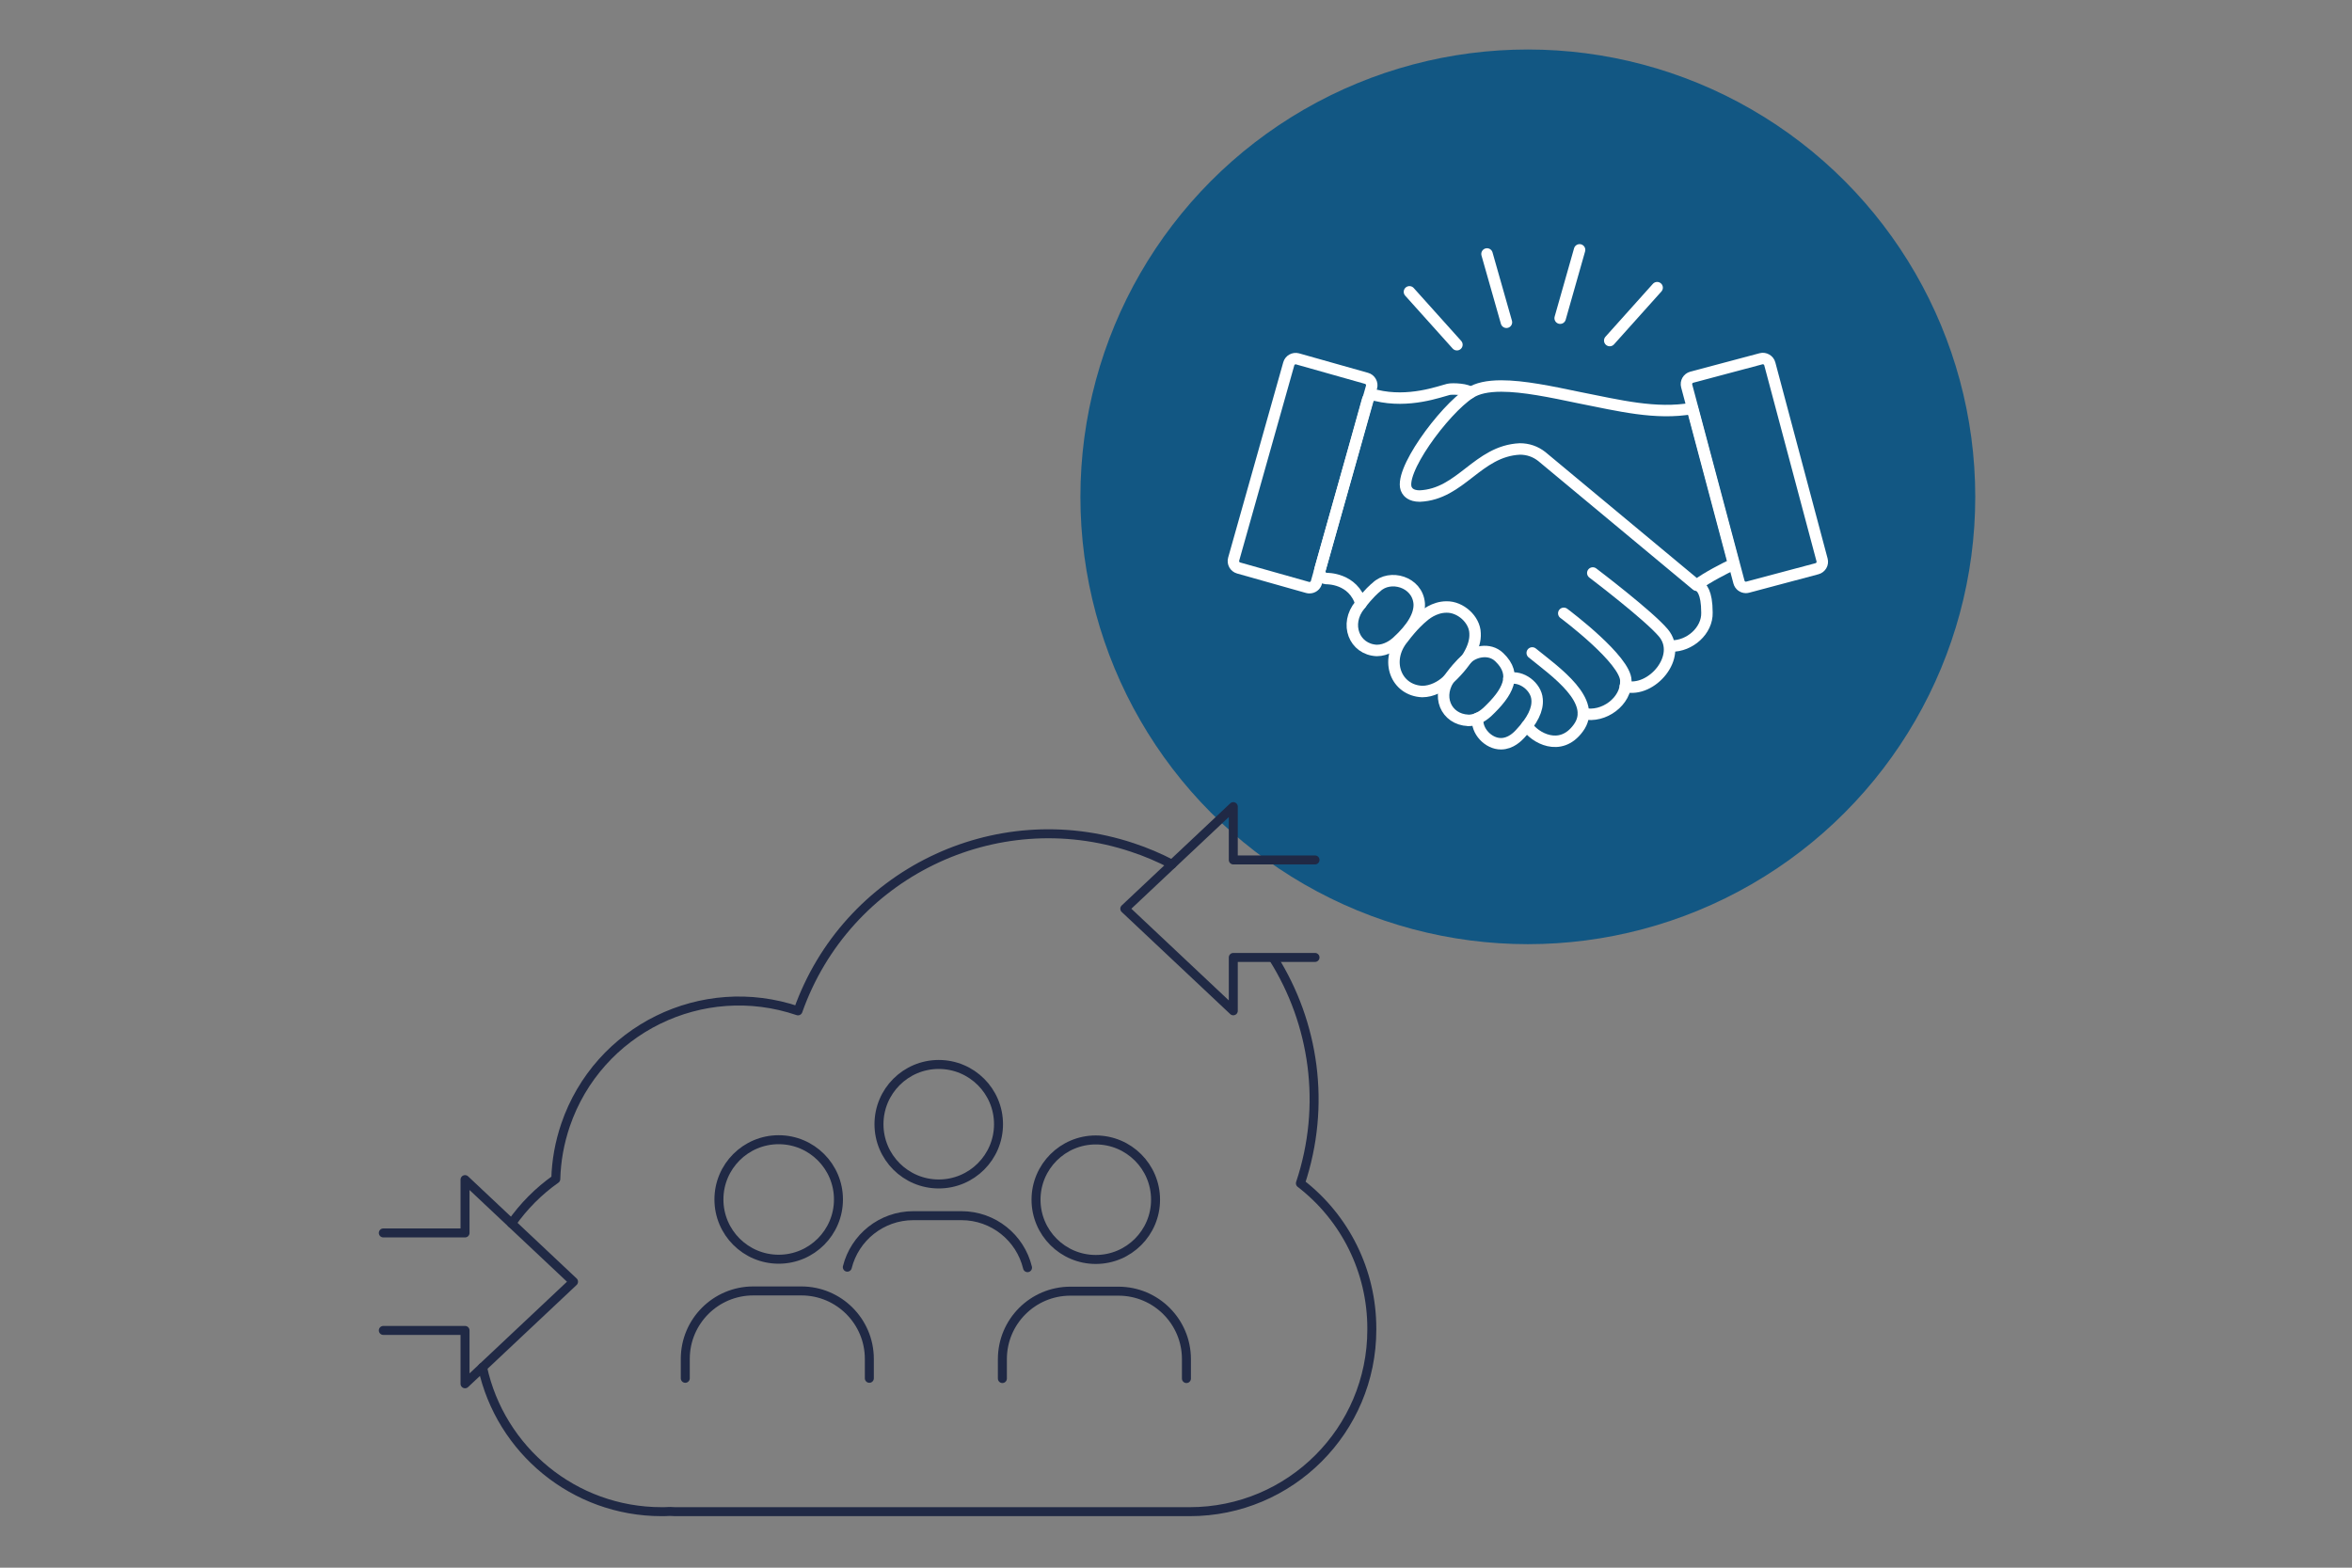<?xml version="1.0" encoding="UTF-8"?> <svg xmlns="http://www.w3.org/2000/svg" id="Layer_1" data-name="Layer 1" viewBox="0 0 390 260"><rect x="0" y="0" width="390" height="260" fill="#808080" stroke="none"/><defs><style> .cls-1, .cls-2 { stroke: #fff; stroke-width: 1.9px; } .cls-1, .cls-2, .cls-3 { fill: none; stroke-linejoin: round; } .cls-1, .cls-3 { stroke-linecap: round; } .cls-4 { fill: #125783; } .cls-3 { stroke: #202945; stroke-width: 1.49px; } </style></defs><g><circle class="cls-4" cx="253.34" cy="82.4" r="74.19"></circle><g><g><path class="cls-1" d="M225.67,100.12c-1.3-4.3-5.68-4.16-5.75-4.17-.35-.03-.68-.21-.88-.5-.2-.29-.26-.66-.17-1,4.61-16.26,7.84-27.93,7.87-28.05.17-.62.8-.99,1.42-.83,5.46,1.33,10.58-.64,12.01-.99.63-.16,3.4-.04,3.57.59"></path><path class="cls-2" d="M235.83,114.69c-4.38-.19-6.24-5.15-3.18-8.83,1.65-2.19,2.93-3.28,3.22-3.51.34-.32,1.91-1.68,3.98-1.68,2.32-.05,4.68,2.07,4.74,4.35.14,2.31-1.47,5.01-4.78,8.03-.87.79-2.37,1.64-3.97,1.64h0Z"></path><path class="cls-2" d="M243.45,119.47c-3.69-.15-5.46-4.11-2.81-7.39,1.37-1.82,2.43-2.72,2.66-2.9,1.01-1.05,3.62-1.82,5.31-.18,3.07,2.93,1.39,5.89-1.99,9.08-1.04.94-2.08,1.4-3.17,1.4h0Z"></path><path class="cls-2" d="M228.29,107.88c-3.73-.17-5.41-4.39-2.77-7.56,1.4-1.87,2.49-2.78,2.72-2.96,2.22-2.15,6.79-.91,7.09,2.74.11,1.89-1.13,4.03-3.69,6.36-.47.43-1.74,1.42-3.35,1.42h0Z"></path><path class="cls-1" d="M250.2,112.54c2.09-.55,4.52,1.36,4.67,3.42.17,1.67-.75,3.56-2.81,5.76-.38.4-1.53,1.63-3.17,1.63-2.09.02-4.12-2.13-3.86-4.22"></path><path class="cls-1" d="M254.07,108.29c3.8,3.09,10.97,8.02,7.61,12.49-2.96,4.03-7.24,1.55-8.48-.39"></path><path class="cls-1" d="M259.3,101.72c.42.31,10.29,7.74,10.29,11.19.12,3.41-3.7,6.21-7.04,5.43"></path><path class="cls-1" d="M264.11,95.03c.38.29,9.29,7.06,11.72,9.95,3.24,3.89-1.98,9.97-6.33,8.85"></path><path class="cls-2" d="M289.49,97.42c-.52,0-1-.35-1.14-.88l-8.67-32.53c-.17-.63.21-1.28.84-1.45l11.49-3.06c.61-.17,1.29.22,1.45.84,0,0,8.67,32.53,8.67,32.53.08.3.04.63-.12.9-.16.27-.42.47-.72.55l-11.49,3.06c-.1.03-.2.04-.3.04h0Z"></path><path class="cls-2" d="M217.14,97.47c-.11,0-.21-.01-.32-.04,0,0-11.44-3.23-11.44-3.23-.63-.18-.99-.83-.82-1.46l9.14-32.4c.18-.63.83-.99,1.46-.82,0,0,11.44,3.23,11.44,3.23.61.16,1,.85.82,1.46,0,0-9.14,32.4-9.14,32.4-.15.52-.62.86-1.14.86h0Z"></path><path class="cls-2" d="M252.01,74.46c1.36,0,2.58.42,3.64,1.25l25.67,21.35c1.78-1.35,4.66-2.79,6.15-3.51,0,0-6.86-25.82-6.86-25.82-6.04,1.08-12.22-.49-18.71-1.77-4.78-1-9.29-1.94-12.95-1.94-2.3,0-4,.38-5.19,1.15-4.37,2.83-12.18,13.44-10.46,16.15.15.24.61.95,2.12.95,6.83-.3,9.58-7.48,16.6-7.81h0Z"></path><path class="cls-1" d="M281.7,97.13c.42.31,1.33,1.02,1.34,4.46.09,3-2.86,5.6-5.9,5.55"></path></g><line class="cls-1" x1="274.78" y1="47.71" x2="266.92" y2="56.48"></line><line class="cls-1" x1="261.92" y1="41.44" x2="258.7" y2="52.77"></line><line class="cls-1" x1="233.71" y1="48.4" x2="241.58" y2="57.17"></line><line class="cls-1" x1="246.57" y1="42.12" x2="249.79" y2="53.45"></line></g></g><g><g id="_2._Shapes_Solid" data-name=" 2. Shapes Solid"><path id="cloud" class="cls-3" d="M194.34,143.34c-2.08-1.09-4.28-2.03-6.58-2.79-22.78-7.59-47.44,4.47-55.44,27.1-15.88-5.41-33.14,3.07-38.55,18.95-.98,2.88-1.53,5.9-1.61,8.94-2.89,2.04-5.35,4.54-7.33,7.36"></path><path id="cloud-2" data-name="cloud" class="cls-3" d="M80.01,226.77c2.96,13.69,15.14,23.94,29.7,23.94.36,0,.73,0,1.12-.03s.73.03,1.12.03h85.33c16.67,0,30.19-13.52,30.19-30.19h0v-.2c0-9.43-4.37-18.32-11.84-24.07,4.33-12.98,2.27-26.56-4.47-37.31"></path></g><g><path class="cls-3" d="M144.15,228.59v-3.22c0-6.22-5.05-11.27-11.27-11.27h-7.98c-6.22,0-11.27,5.05-11.27,11.27v3.22"></path><circle class="cls-3" cx="129.12" cy="198.93" r="9.91"></circle><path class="cls-3" d="M196.73,228.63v-3.22c0-6.22-5.05-11.27-11.27-11.27h-7.98c-6.22,0-11.27,5.05-11.27,11.27v3.22"></path><circle class="cls-3" cx="181.7" cy="198.97" r="9.91"></circle><path class="cls-3" d="M170.38,210.24c-1.19-4.95-5.65-8.62-10.96-8.62h-7.98c-5.28,0-9.72,3.64-10.94,8.54"></path><circle class="cls-3" cx="155.66" cy="186.45" r="9.91"></circle></g><polyline class="cls-3" points="218.05 142.62 204.5 142.62 204.5 133.78 186.51 150.71 204.5 167.64 204.5 158.79 218.05 158.79"></polyline><polyline class="cls-3" points="63.56 220.65 77.11 220.65 77.11 229.5 95.1 212.57 77.11 195.64 77.11 204.48 63.56 204.48"></polyline></g></svg> 